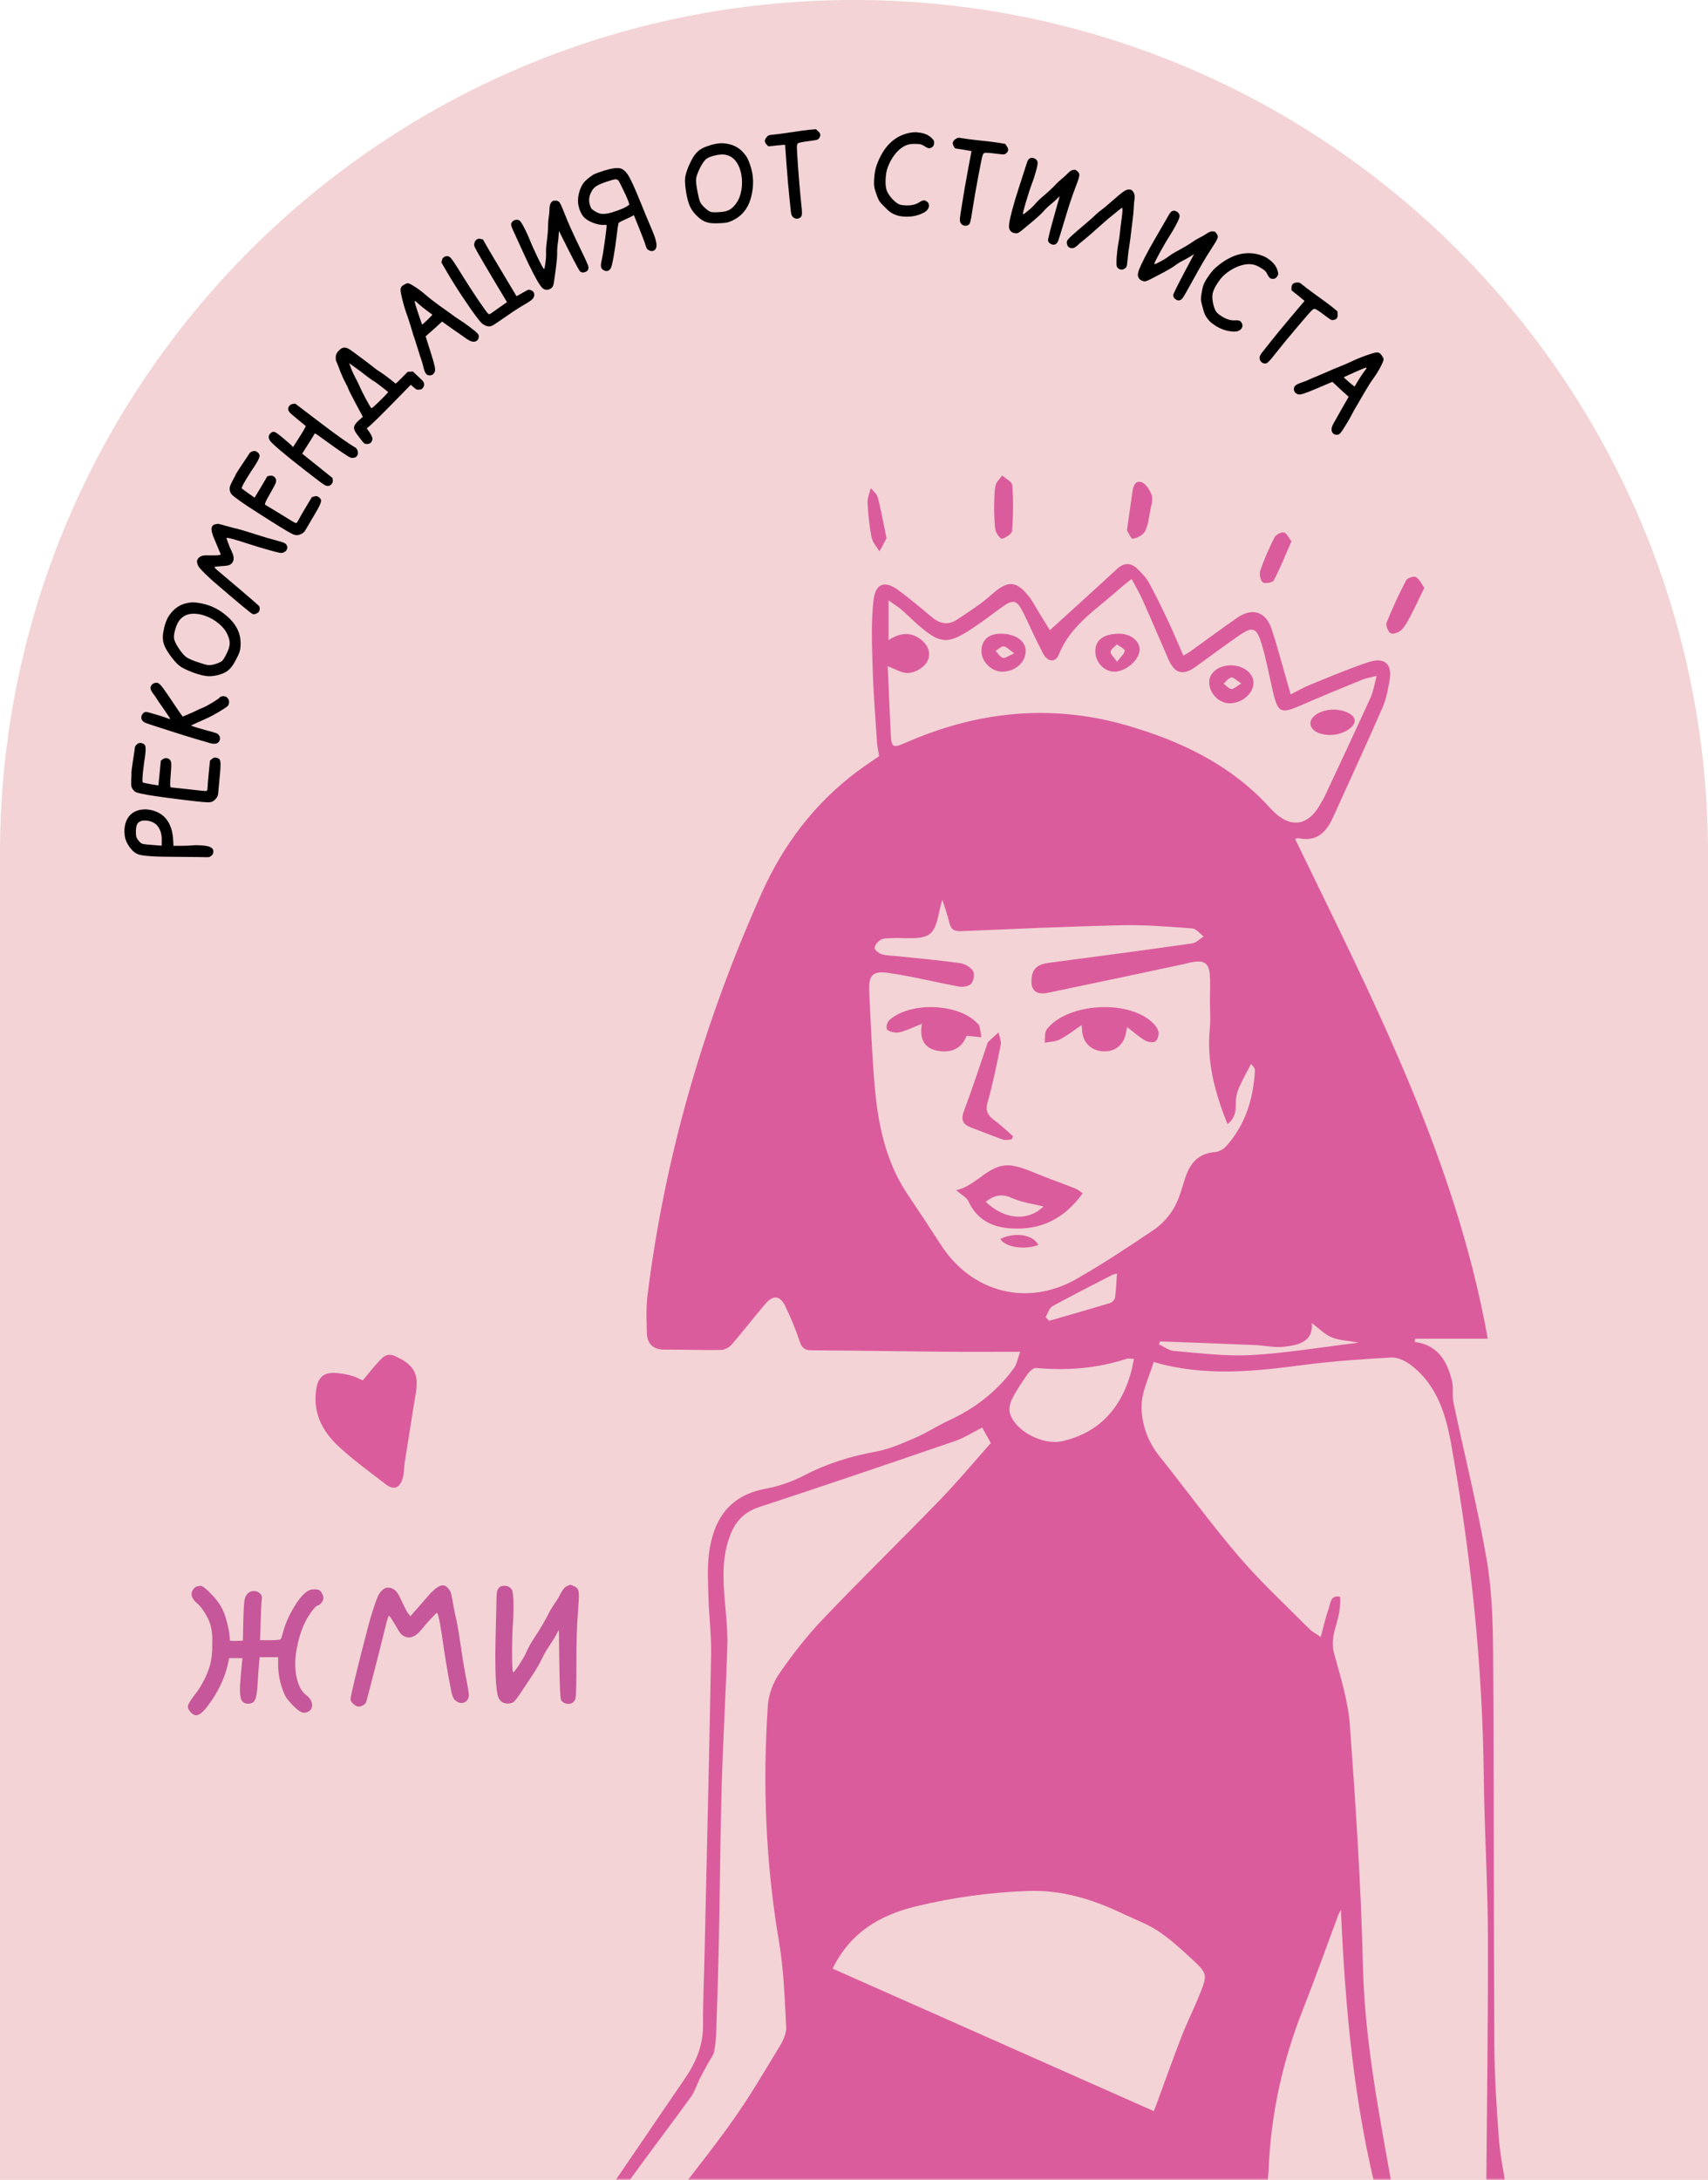 <svg width="424" height="541" viewBox="0 0 424 541" fill="none" xmlns="http://www.w3.org/2000/svg">
<path d="M0 212C0 94.916 94.916 0 212 0C329.084 0 424 94.916 424 212V541H0V212Z" fill="#F3D3D5"/>
<mask id="mask0_1_36" style="mask-type:alpha" maskUnits="userSpaceOnUse" x="28" y="11" width="368" height="530">
<path d="M28 195C28 93.38 110.38 11 212 11C313.62 11 396 93.38 396 195V541H28V195Z" fill="#F3D3D5"/>
</mask>
<g mask="url(#mask0_1_36)">
<path d="M182.529 555.694C185.07 555.765 187.606 555.997 190.148 556.209C190.452 556.209 190.749 556.222 191.047 556.222C247.316 554.29 303.586 549.782 359.855 546.562C364.57 546.562 369.285 544.855 374 543.677C373.308 539.162 372.402 534.944 372.085 530.68C371.503 522.958 371.005 515.211 370.96 507.47C370.785 475.12 370.882 442.771 370.656 410.422C370.604 402.597 370.378 394.669 369.046 386.985C366.782 373.931 363.548 361.044 360.812 348.067C360.45 346.341 360.864 344.435 360.45 342.728C359.26 337.827 356.957 333.783 351.175 333.036C351.233 332.771 351.285 332.507 351.343 332.237C357.397 332.237 363.451 332.237 369.33 332.237C361.317 287.516 340.872 248.192 321.501 208.204C321.728 208.153 322.07 207.953 322.361 208.018C326.772 208.977 329.198 206.62 330.847 202.994C335.006 193.855 339.203 184.736 343.233 175.539C344.138 173.466 344.546 171.147 344.953 168.899C345.691 164.81 343.731 162.987 339.688 164.333C334.786 165.963 330.026 168.004 325.233 169.936C323.745 170.535 322.348 171.353 320.395 172.326C319.658 169.711 319.037 167.463 318.384 165.229C317.472 162.111 316.657 158.956 315.59 155.89C314.173 151.814 310.855 150.764 307.24 153.243C303.21 156.013 299.297 158.943 295.326 161.789C294.945 162.066 294.511 162.266 293.761 162.704C292.506 159.832 291.361 157.056 290.081 154.338C288.529 151.054 286.944 147.775 285.204 144.588C284.538 143.357 283.484 142.301 282.481 141.297C280.787 139.603 279.086 139.519 277.217 141.258C271.822 146.268 266.344 151.195 260.627 156.399C259.786 155.04 258.9 153.617 258.027 152.194C257.225 150.893 256.546 149.508 255.621 148.297C252.264 143.918 250.13 143.956 245.997 147.692C243.461 149.985 240.493 151.814 237.64 153.739C235.448 155.22 233.339 154.86 231.328 153.153C228.695 150.925 226.024 148.742 223.282 146.655C219.783 143.989 217.351 144.613 216.847 148.973C216.206 154.525 216.465 160.199 216.627 165.808C216.808 171.926 217.306 178.032 217.707 184.144C217.778 185.271 218.037 186.378 218.237 187.653C216.497 188.864 214.667 190.069 212.908 191.376C202.281 199.297 194.513 209.531 189.139 221.51C174.8 253.486 165.04 286.782 160.732 321.591C160.357 324.605 160.499 327.69 160.577 330.743C160.648 333.448 162.039 334.948 164.936 334.942C169.638 334.929 174.34 335.103 179.042 335.026C179.916 335.013 181.015 334.401 181.604 333.718C184.475 330.395 187.166 326.917 190.012 323.568C191.894 321.353 193.634 321.495 194.888 324.071C196.266 326.898 197.495 329.815 198.478 332.797C199.015 334.427 199.655 335.109 201.434 335.116C212.274 335.174 223.114 335.367 233.954 335.464C240.143 335.521 246.339 335.476 253.253 335.476C252.633 337.144 252.426 338.555 251.682 339.572C247.478 345.324 242.019 349.555 235.532 352.53C232.751 353.805 230.177 355.538 227.37 356.749C224.142 358.14 220.844 359.634 217.422 360.258C211.226 361.392 205.379 363.182 199.778 366.087C196.764 367.652 193.414 368.863 190.076 369.468C181.048 371.104 177.128 377.074 176.022 385.369C175.537 389.027 175.77 392.795 175.873 396.511C176.003 401.186 176.617 405.862 176.527 410.525C176.067 435.39 175.459 460.256 174.897 485.122C174.767 490.957 174.489 496.792 174.522 502.626C174.554 507.637 172.749 511.881 169.981 515.913C162.078 527.428 154.284 539.02 146.329 550.497C145.96 551.031 145.346 551.534 144.679 551.907C155.545 553.234 166.243 554.812 177.057 555.643C178.855 555.636 180.692 555.643 182.529 555.694ZM313.889 548.874C314.296 544.791 314.801 541.352 314.956 537.893C315.551 524.388 318.448 511.405 323.403 498.827C326.488 490.995 329.308 483.061 332.257 475.178C332.412 474.772 332.658 474.399 332.865 474.012C333.952 498.234 336.041 522.211 342.289 546.394C332.406 547.264 322.879 548.088 313.889 548.874ZM350.147 338.703C356.673 343.604 358.898 350.894 360.243 358.404C365.146 385.749 368.037 413.294 368.341 441.103C368.483 454.106 369.317 467.109 369.363 480.111C369.44 500.875 369.117 521.638 368.962 542.401C368.962 542.769 368.923 543.136 368.903 543.49C361.032 544.102 353.497 544.688 346.027 545.267C342.69 526.172 338.802 507.328 338.343 487.923C337.871 467.959 336.545 448.007 335.096 428.087C334.657 422.066 332.736 416.121 331.151 410.235C330.168 406.583 331.856 403.524 332.451 400.207C332.69 398.868 332.826 396.311 332.6 396.266C330.239 395.77 330.284 397.985 329.793 399.357C329.023 401.495 328.557 403.737 327.872 406.268C326.798 405.514 325.763 404.992 324.987 404.213C319.128 398.314 312.983 392.646 307.589 386.348C300.675 378.285 294.434 369.655 287.791 361.36C284.894 357.747 283.419 353.432 283.387 349.162C283.354 345.459 285.301 341.743 286.381 338.007C299.013 341.704 311.256 340.365 323.558 338.754C330.776 337.814 338.059 337.305 345.328 336.906C346.913 336.81 348.814 337.698 350.147 338.703ZM325.66 328.347C327.329 329.596 328.771 331.123 330.537 331.876C332.393 332.668 334.566 332.714 337.302 333.209C327.937 334.343 319.289 335.811 310.584 336.301C304.245 336.655 297.823 335.798 291.458 335.283C290.158 335.18 288.936 334.201 287.675 333.622C287.785 333.383 287.888 333.139 287.998 332.9C295.876 333.203 303.76 333.486 311.638 333.815C314.018 333.918 316.443 334.523 318.765 334.233C322.323 333.808 326.029 333.042 325.66 328.347ZM229.064 159.104C226.652 156.863 223.715 156.753 220.578 158.872C220.578 155.761 220.578 152.773 220.578 149.006C221.969 149.991 222.926 150.564 223.754 151.279C225.138 152.464 226.412 153.771 227.777 154.969C233.359 159.877 235.234 160.025 241.43 155.916C243.746 154.383 245.971 152.709 248.202 151.054C251.591 148.542 252.393 148.703 254.204 152.425C255.795 155.691 257.263 159.027 258.965 162.234C260.083 164.34 262.043 164.481 262.845 162.453C265.736 155.156 272.217 151.247 277.656 146.346C278.575 145.521 279.564 144.774 280.91 143.68C281.886 145.534 282.856 147.138 283.613 148.832C285.799 153.726 287.888 158.666 290.029 163.573C291.646 167.27 293.677 167.772 296.988 165.357C300.397 162.878 303.78 160.366 307.24 157.958C310.978 155.349 311.916 155.581 313.222 159.935C314.4 163.863 315.118 167.927 316.062 171.926C317.232 176.873 318.041 177.195 322.775 175.121C327.865 172.892 333.007 170.793 338.149 168.687C339.081 168.307 340.102 168.159 341.745 167.727C341.15 169.924 340.924 171.63 340.238 173.131C336.474 181.387 332.6 189.598 328.758 197.823C328.519 198.338 328.163 198.808 327.898 199.317C324.696 205.332 319.994 205.731 315.299 200.534C305.649 189.856 293.147 183.892 279.629 180.002C260.911 174.612 242.608 176.512 224.854 184.311C221.633 185.728 221.277 185.548 221.115 182.057C220.857 176.518 220.617 170.98 220.371 165.357C222.202 166.008 223.87 167.103 225.481 167.025C226.975 166.955 228.838 165.969 229.763 164.784C231.16 163 230.882 160.798 229.064 159.104ZM233.559 308.923C230.862 304.744 228.12 300.59 225.339 296.461C219.802 288.244 217.94 278.905 217.118 269.309C216.458 261.594 216.161 253.846 215.786 246.112C215.592 242.048 216.536 240.882 220.598 241.462C226.464 242.293 232.233 243.78 238.074 244.843C239.05 245.017 240.544 244.766 241.107 244.115C241.715 243.407 242.006 241.694 241.553 240.985C240.939 240.026 239.535 239.201 238.365 239.034C233.242 238.319 228.081 237.868 222.933 237.321C221.6 237.179 220.216 237.198 218.949 236.831C218.205 236.619 217.105 235.762 217.131 235.234C217.163 234.513 217.978 233.611 218.696 233.199C219.375 232.806 220.358 232.903 221.212 232.838C224.466 232.6 228.443 233.431 230.746 231.84C232.77 230.442 232.912 226.346 233.941 223.287C234.516 225.161 235.215 227.087 235.687 229.064C236.069 230.668 236.871 231.157 238.507 231.093C251.831 230.539 265.154 229.921 278.478 229.625C284.299 229.496 290.139 229.979 295.96 230.41C296.95 230.481 297.862 231.711 298.806 232.4C297.849 232.999 296.95 233.985 295.928 234.133C284.072 235.82 272.198 237.398 260.329 238.963C258.124 239.253 256.449 240.013 256.125 242.473C255.705 245.68 257.037 247.033 260.239 246.369C271.311 244.076 282.371 241.706 293.431 239.362C294.369 239.163 295.294 238.886 296.238 238.731C298.89 238.287 300.08 239.085 300.306 241.764C300.494 243.948 300.352 246.163 300.352 248.359C300.352 250.658 300.552 252.97 300.326 255.244C299.498 263.507 301.619 271.222 304.704 278.963C306.418 277.753 306.832 276.014 306.781 273.901C306.748 272.652 307.013 271.312 307.492 270.153C308.3 268.195 309.381 266.353 310.551 264.061C310.681 264.26 311.567 264.982 311.528 265.645C311.14 272.69 309.167 279.195 304.316 284.547C303.67 285.262 302.544 285.854 301.6 285.925C297.247 286.254 295.268 288.946 294.091 292.726C293.328 295.18 292.642 297.743 291.349 299.913C290.158 301.91 288.464 303.829 286.543 305.124C280.198 309.413 273.802 313.67 267.146 317.45C254.916 324.386 241.172 320.735 233.559 308.923ZM277.275 316.085C277.126 318.191 277.061 320.162 276.79 322.094C276.718 322.589 276.046 323.233 275.522 323.395C270.509 324.914 265.471 326.338 260.439 327.793C260.148 327.484 259.864 327.175 259.572 326.866C260.129 325.945 260.465 324.625 261.28 324.167C266.195 321.45 271.227 318.925 276.22 316.349C276.453 316.233 276.738 316.22 277.275 316.085ZM251.197 347.281C252.303 345.079 253.7 343.012 255.123 340.983C255.595 340.307 256.546 339.437 257.205 339.502C264.831 340.197 272.301 339.624 279.603 337.241C280.101 337.08 280.703 337.222 281.485 337.222C279.558 348.524 273.342 355.531 263.654 357.669C258.939 358.706 252.206 355.293 250.757 350.901C250.401 349.838 250.673 348.325 251.197 347.281ZM255.42 469.292C263.647 469.015 271.299 471.391 278.646 474.888C281.582 476.286 284.706 477.419 287.403 479.184C290.327 481.097 292.953 483.499 295.533 485.882C299.86 489.875 299.847 489.952 297.635 495.401C296.27 498.769 294.628 502.021 293.315 505.402C291.18 510.902 289.214 516.46 287.177 521.999C286.95 522.611 286.705 523.216 286.42 523.931C259.767 512.107 233.242 500.34 206.692 488.567C210.987 479.789 218.108 475.365 227.337 473.124C236.605 470.876 245.932 469.607 255.42 469.292ZM149.769 551.637C152.072 547.856 153.838 544.527 156.011 541.487C161.082 534.403 166.392 527.492 171.501 520.44C172.484 519.088 172.963 517.375 173.726 515.861C174.431 514.457 175.214 513.092 175.964 511.714C176.41 510.889 177.083 510.117 177.264 509.241C177.6 507.56 177.762 505.827 177.814 504.114C178.079 496.006 178.331 487.898 178.493 479.789C178.745 467.553 178.803 455.31 179.159 443.08C179.495 431.513 180.2 419.953 180.556 408.386C180.666 404.773 180.265 401.141 179.948 397.528C179.469 391.97 179.185 386.464 181.229 381.093C182.567 377.576 184.721 375.245 188.492 374.008C204.745 368.682 220.941 363.163 237.116 357.618C239.348 356.852 241.379 355.518 243.824 354.288C244.406 355.332 245.027 356.446 245.964 358.133C241.818 362.796 237.789 367.645 233.417 372.16C223.754 382.142 213.8 391.841 204.215 401.895C200.263 406.042 196.712 410.628 193.453 415.342C191.9 417.59 190.801 420.552 190.613 423.263C189.294 442.893 190.07 462.433 193.382 481.882C194.565 488.825 194.779 495.948 195.167 503C195.251 504.552 194.475 506.33 193.627 507.721C189.798 514.019 186.066 520.395 181.804 526.397C176.43 533.958 170.557 541.165 164.956 548.571C164.29 549.447 163.999 550.6 163.52 551.65C159.406 551.637 155.021 551.637 149.769 551.637Z" fill="#DB5C9D"/>
<path d="M90.064 342.571C91.329 341.055 92.284 339.823 93.325 338.673C94.553 337.321 95.737 335.546 97.92 336.5C100.685 337.713 103.302 339.337 103.438 342.824C103.519 344.839 103.004 346.886 102.694 348.914C101.975 353.589 101.2 358.258 100.474 362.939C100.257 364.317 100.344 365.782 99.91 367.071C99.129 369.402 97.672 369.838 95.737 368.347C91.719 365.252 87.584 362.27 83.888 358.808C79.97 355.137 77.62 350.506 78.5 344.776C78.984 341.643 80.509 340.467 83.659 340.758C84.843 340.865 86.034 341.061 87.175 341.39C88.21 341.674 89.183 342.199 90.064 342.571Z" fill="#DB5C9D"/>
<path d="M279.759 131.602C280.25 128.129 280.64 125.382 281.037 122.628C281.25 121.126 281.522 119.168 283.297 119.643C284.391 119.937 285.468 121.633 285.912 122.941C286.278 124.03 285.776 125.482 285.533 126.752C285.202 128.479 285.042 130.344 284.261 131.827C283.746 132.803 282.314 133.517 281.196 133.704C280.764 133.78 280.066 132.071 279.759 131.602Z" fill="#DB5C9D"/>
<path d="M246.774 125.978C246.87 124.117 246.78 122.283 247.115 120.556C247.301 119.612 248.21 118.843 248.796 118C249.669 118.809 251.236 119.558 251.302 120.441C251.571 124.178 251.535 127.968 251.26 131.704C251.2 132.486 249.723 133.424 248.766 133.7C248.383 133.815 247.283 132.419 247.127 131.569C246.792 129.728 246.864 127.799 246.774 125.978Z" fill="#DB5C9D"/>
<path d="M220.072 133.595C219.509 134.637 218.916 135.743 218.323 136.848C217.649 135.693 216.649 134.729 216.365 133.347C215.806 130.604 215.522 127.655 215.365 124.749C215.302 123.601 215.878 122.346 216.162 121.142C216.768 121.921 217.657 122.488 217.929 123.516C218.729 126.564 219.284 129.782 220.072 133.595Z" fill="#DB5C9D"/>
<path d="M353.581 145.881C352.353 148.406 351.318 150.64 350.183 152.814C349.539 154.043 348.889 155.346 347.933 156.298C347.296 156.933 345.875 157.493 345.251 157.176C344.601 156.838 343.944 155.198 344.223 154.509C345.643 150.931 347.282 147.433 349.055 144.024C349.36 143.437 350.959 142.917 351.49 143.221C352.38 143.727 352.878 144.922 353.581 145.881Z" fill="#DB5C9D"/>
<path d="M320.597 134.335C319.082 137.784 317.815 140.984 316.226 144.012C315.928 144.585 313.997 144.935 313.476 144.521C312.868 144.031 312.563 142.447 312.855 141.601C313.83 138.789 315.028 136.034 316.375 133.387C316.723 132.7 318.008 132.019 318.716 132.153C319.399 132.274 319.895 133.457 320.597 134.335Z" fill="#DB5C9D"/>
<path d="M268.764 296.145C264.298 302.407 258.491 305.304 251.083 304.869C246.274 304.588 242.489 302.708 240.39 298.096C239.981 297.194 238.802 296.638 237.35 295.378C242.885 294.182 245.685 288.131 251.757 289.372C254.583 289.948 257.247 291.297 259.975 292.314C262.354 293.197 264.732 294.079 267.079 295.026C267.707 295.282 268.232 295.781 268.764 296.145ZM244.686 298.262C249.47 302.784 255.199 303.155 259.049 299.42C256.482 298.768 253.65 298.435 251.181 297.316C248.582 296.139 246.696 296.702 244.686 298.262Z" fill="#DB5C9D"/>
<path d="M268.525 254.398C266.729 255.608 265.024 256.956 263.099 257.972C262.037 258.531 260.608 258.526 259.34 258.777C259.494 257.641 259.23 256.248 259.88 255.42C264.972 248.923 279.932 247.998 286.053 253.736C286.749 254.387 287.424 255.254 287.579 256.099C287.721 256.864 287.399 257.995 286.794 258.474C286.349 258.823 284.92 258.623 284.257 258.229C282.777 257.35 281.502 256.196 279.835 254.918C279.687 255.517 279.591 255.785 279.558 256.059C279.14 259.165 276.893 261.083 273.849 260.924C270.785 260.764 268.718 258.646 268.615 255.568C268.603 255.163 268.525 254.752 268.48 254.347C268.59 254.318 268.699 254.29 268.802 254.255C268.751 254.244 268.673 254.204 268.654 254.215C268.603 254.267 268.57 254.335 268.525 254.398Z" fill="#DB5C9D"/>
<path d="M239.949 257.065C238.849 260.004 236.434 261.37 232.958 260.809C229.57 260.264 228.141 258.019 228.872 254.074C226.893 254.852 225.142 255.736 223.236 256.208C222.364 256.425 220.68 256.07 220.251 255.535C219.835 255.011 220.197 253.676 220.821 253.126C225.947 248.572 237.735 248.985 242.452 253.804C242.693 254.052 243.036 254.296 243.103 254.582C243.338 255.514 243.465 256.467 243.633 257.41C242.506 257.293 241.372 257.192 239.949 257.065Z" fill="#DB5C9D"/>
<path d="M251.138 282.777C250.436 282.809 249.643 283.048 249.037 282.835C246.338 281.893 243.701 280.815 241.029 279.809C238.872 278.996 238.517 277.77 239.303 275.705C241.342 270.305 243.102 264.815 244.981 259.363C245.071 259.092 245.12 258.763 245.315 258.576C246.143 257.769 247.019 257.001 247.882 256.221C248.084 257.266 248.62 258.376 248.418 259.35C247.458 264.137 246.47 268.931 245.148 273.641C244.563 275.718 245.245 276.841 246.852 278.028C248.494 279.241 249.949 280.661 251.486 281.99C251.375 282.254 251.257 282.512 251.138 282.777Z" fill="#DB5C9D"/>
<path d="M257.769 308.98C254.159 310.305 249.417 309.48 248.345 307.467C251.927 305.715 256.432 306.352 257.769 308.98Z" fill="#DB5C9D"/>
<path d="M254.626 161.69C254.548 164.49 251.874 166.748 248.709 166.69C246.078 166.644 243.633 164.173 243.633 161.575C243.633 158.838 245.465 157.233 248.552 157.268C252.188 157.308 254.698 159.133 254.626 161.69ZM251.753 162.146C250.577 161.315 249.942 160.53 249.165 160.42C248.588 160.339 247.832 161.136 247.148 161.54C247.739 162.146 248.196 163.007 248.966 163.266C249.451 163.44 250.399 162.73 251.753 162.146Z" fill="#DB5C9D"/>
<path d="M271.907 161.776C271.833 158.906 273.847 157.337 277.708 157.268C280.568 157.216 282.9 158.986 282.9 161.206C282.9 163.667 279.668 166.573 276.795 166.688C274.246 166.786 271.982 164.509 271.907 161.776ZM277.309 164.25C278.269 162.929 279.188 162.203 279.188 161.482C279.182 160.964 277.951 160.451 277.262 159.932C276.707 160.531 275.781 161.096 275.707 161.736C275.632 162.336 276.464 163.01 277.309 164.25Z" fill="#DB5C9D"/>
<path d="M311.172 169.381C311.233 171.971 308.466 174.46 305.419 174.543C302.686 174.62 300.24 172.197 300.179 169.358C300.131 167.059 302.406 165.188 305.33 165.123C308.514 165.051 311.11 166.946 311.172 169.381ZM308.138 169.619C306.977 168.882 306.211 168.039 305.672 168.134C304.941 168.265 304.387 169.12 303.752 169.666C304.387 170.142 304.982 170.932 305.658 170.991C306.287 171.039 306.99 170.296 308.138 169.619Z" fill="#DB5C9D"/>
<path d="M330.408 182.398C327.378 182.435 325.28 181.225 325.309 179.468C325.346 177.702 327.892 176.168 330.885 176.117C333.636 176.066 336.189 177.299 336.299 178.731C336.431 180.465 333.372 182.365 330.408 182.398Z" fill="#DB5C9D"/>
</g>
<path d="M34.107 204.445C33.894 204.759 33.77 205.329 33.735 206.156C33.72 206.861 33.76 207.377 33.853 207.704C33.947 208.015 34.178 208.377 34.544 208.792C34.836 209.142 35.149 209.362 35.483 209.453C35.817 209.529 36.726 209.621 38.21 209.73L40.138 209.881L40.151 208.478C40.16 207.557 40.032 206.777 39.767 206.136C39.324 205.012 38.595 204.275 37.582 203.925C37.114 203.752 36.634 203.655 36.144 203.634C35.164 203.592 34.484 203.863 34.107 204.445ZM30.949 207.258C30.893 206.749 30.874 206.311 30.889 205.943C30.937 204.825 31.216 203.855 31.727 203.032C32.237 202.21 32.937 201.626 33.827 201.28C34.561 200.973 35.38 200.839 36.284 200.878C37.234 200.918 38.153 201.141 39.041 201.547C39.914 201.953 40.628 202.489 41.183 203.158C42.306 204.525 42.911 206.362 42.998 208.668L43.06 209.913L45.109 209.908C46.153 209.907 47.137 209.864 48.061 209.78C48.385 209.748 48.784 209.742 49.259 209.762C50.76 209.826 51.751 209.983 52.231 210.234C52.743 210.486 52.987 210.88 52.964 211.416C52.949 211.768 52.798 212.076 52.51 212.341C52.255 212.56 52.012 212.688 51.78 212.724C51.549 212.745 50.813 212.737 49.572 212.699C48.299 212.676 46.243 212.657 43.404 212.644C41.364 212.634 39.792 212.606 38.689 212.559C36.544 212.468 35.108 212.3 34.382 212.054C33.581 211.774 32.839 211.16 32.158 210.21C31.463 209.244 31.059 208.26 30.949 207.258Z" fill="black"/>
<path d="M32.632 191.646C32.62 191.613 32.648 191.346 32.714 190.845C32.778 190.358 32.875 189.683 33.004 188.818C33.134 187.954 33.25 187.188 33.353 186.521C33.441 185.852 33.486 185.51 33.489 185.495C33.519 185.267 33.684 185.01 33.984 184.725C34.283 184.455 34.607 184.343 34.956 184.389C35.549 184.468 35.919 184.717 36.064 185.139C36.194 185.558 36.175 186.414 36.004 187.706C35.99 187.812 35.968 187.979 35.938 188.207C35.893 188.433 35.861 188.615 35.843 188.752L35.711 189.755C35.333 192.628 35.26 194.119 35.493 194.227C35.641 194.277 36.304 194.411 37.482 194.628L39.32 194.94L39.631 191.872L39.92 188.802L40.361 188.442C40.671 188.205 41.016 188.111 41.396 188.161C41.746 188.207 42.033 188.376 42.257 188.669C42.425 188.923 42.513 189.251 42.522 189.655C42.532 190.043 42.48 190.964 42.366 192.418C42.184 194.389 42.207 195.39 42.435 195.42C42.465 195.424 42.679 195.444 43.076 195.481C43.458 195.516 44.008 195.573 44.724 195.652C45.425 195.729 46.119 195.805 46.805 195.88C49.591 196.216 51.065 196.356 51.227 196.3C51.372 196.257 51.459 196.122 51.489 195.894C51.516 195.696 51.532 195.513 51.539 195.343C51.569 194.528 51.67 193.288 51.843 191.625L52.124 188.786L52.598 188.361C52.881 188.089 53.198 187.976 53.547 188.022C54.171 188.104 54.539 188.361 54.652 188.794C54.782 189.213 54.776 190.202 54.632 191.761C54.443 193.669 54.317 195.037 54.254 195.863C54.192 196.567 54.157 196.949 54.149 197.01C54.097 197.405 53.941 197.771 53.68 198.108C53.383 198.486 53.085 198.748 52.788 198.895C52.49 199.041 52.101 199.114 51.622 199.112C50.616 199.119 47.24 198.744 41.493 197.987C39.198 197.684 37.574 197.447 36.623 197.275C35.143 197.003 34.205 196.787 33.808 196.626C33.414 196.451 33.085 196.129 32.822 195.661C32.696 195.443 32.618 195.209 32.59 194.958C32.563 194.691 32.559 194.196 32.577 193.471C32.643 192.382 32.661 191.774 32.632 191.646Z" fill="black"/>
<path d="M35.33 178.806C35.1 178.502 35.028 178.164 35.112 177.79C35.187 177.461 35.343 177.19 35.58 176.976C35.817 176.762 36.075 176.664 36.355 176.68L36.579 176.731C37.057 176.839 37.9 177.077 39.105 177.445C40.311 177.812 41.196 178.107 41.759 178.329C42.108 178.455 42.275 178.477 42.262 178.396C42.249 178.314 41.722 177.519 40.681 176.009C39.632 174.53 39.013 173.619 38.823 173.277C38.604 172.929 38.312 172.517 37.948 172.041C37.553 171.496 37.359 171.067 37.367 170.754C37.366 170.691 37.377 170.607 37.401 170.502C37.465 170.218 37.612 169.984 37.843 169.801C38.076 169.602 38.354 169.484 38.677 169.447C38.867 169.443 39.007 169.451 39.096 169.471C39.276 169.512 39.508 169.667 39.793 169.936C40.127 170.263 40.86 171.263 41.991 172.934C43.268 174.858 44.097 176.092 44.477 176.634L45.358 177.847L46.74 177.264C47.452 176.97 48.17 176.645 48.895 176.29C49.516 175.975 50.032 175.746 50.442 175.603C50.873 175.434 51.662 175.007 52.807 174.323C53.941 173.621 54.521 173.21 54.548 173.091C54.569 173.001 54.747 172.908 55.084 172.811C55.317 172.754 55.545 172.75 55.77 172.801C56.143 172.886 56.433 173.101 56.638 173.446C56.861 173.78 56.925 174.156 56.83 174.574C56.762 174.874 56.648 175.099 56.488 175.252C56.346 175.392 55.945 175.671 55.284 176.087C53.704 177.097 52.173 177.921 50.691 178.56C50.363 178.691 49.698 178.988 48.697 179.453L47.405 180.056L47.945 180.273C48.275 180.411 49.247 180.702 50.86 181.146C52.477 181.575 53.414 181.842 53.673 181.948C53.992 182.068 54.242 182.282 54.424 182.59C54.609 182.883 54.668 183.18 54.6 183.479C54.383 184.436 53.647 184.772 52.391 184.488C52.346 184.477 52.271 184.46 52.166 184.437C52.08 184.401 52.007 184.377 51.947 184.363C51.434 184.2 50.328 183.879 48.628 183.399C47.67 183.119 46.677 182.816 45.651 182.489C44.624 182.162 43.495 181.804 42.262 181.414C41.018 181.007 40.029 180.688 39.295 180.459C37.579 179.913 36.541 179.568 36.181 179.423C35.809 179.26 35.526 179.055 35.33 178.806Z" fill="black"/>
<path d="M44.895 153.54C44.478 153.948 44.108 154.55 43.784 155.346L43.679 155.651C43.203 157.028 43.068 158.076 43.274 158.796C43.518 159.545 44.024 160.45 44.793 161.511C45.376 162.313 45.906 162.869 46.383 163.179C46.845 163.485 47.721 163.861 49.011 164.306C50.3 164.752 51.195 165.004 51.694 165.063C52.197 165.107 52.824 165.008 53.574 164.764C54.362 164.501 54.886 164.252 55.145 164.017C55.405 163.782 55.746 163.243 56.167 162.399C56.44 161.844 56.634 161.4 56.749 161.067C56.964 160.444 57.05 159.865 57.008 159.331C56.965 158.797 56.788 158.184 56.475 157.492C56.049 156.518 55.32 155.601 54.287 154.741C53.239 153.876 52.085 153.226 50.824 152.79C50.302 152.61 49.787 152.481 49.279 152.402C47.386 152.105 45.925 152.485 44.895 153.54ZM40.522 156.969C40.668 156.079 40.858 155.293 41.093 154.612C41.379 153.786 41.704 153.127 42.068 152.637C43.211 151.02 44.654 150.034 46.399 149.68C46.997 149.546 47.529 149.486 47.994 149.501C48.45 149.496 49.103 149.576 49.955 149.74C50.594 149.864 51.21 150.028 51.804 150.233C53.761 150.909 55.552 152.063 57.178 153.696C59.082 155.652 59.923 157.913 59.701 160.481C59.661 161.019 59.574 161.483 59.438 161.874C59.283 162.324 58.98 162.965 58.53 163.799C57.98 164.875 57.421 165.671 56.853 166.189C56.304 166.697 55.558 167.096 54.614 167.386C53.578 167.709 52.611 167.854 51.715 167.82C50.823 167.772 49.725 167.522 48.42 167.071C48.334 167.041 48.196 166.994 48.007 166.929C47.809 166.844 47.66 166.784 47.558 166.749C46.24 166.245 45.271 165.764 44.65 165.306C44.029 164.849 43.33 164.104 42.55 163.072C41.595 161.801 40.973 160.735 40.687 159.873C40.401 159.012 40.346 158.044 40.522 156.969Z" fill="black"/>
<path d="M52.612 132.086C52.471 131.47 52.477 131.004 52.633 130.687C52.781 130.384 53.054 130.194 53.451 130.115C53.855 130.023 54.15 129.997 54.335 130.036C54.754 130.122 55.448 130.309 56.417 130.596C57.372 130.877 58.101 131.064 58.602 131.156C59.413 131.348 60.925 131.8 63.138 132.51C65.098 133.146 66.94 133.691 68.664 134.144C69.674 134.417 70.31 134.618 70.572 134.746C70.93 134.922 71.165 135.191 71.278 135.554C71.362 135.834 71.337 136.112 71.202 136.387C71.06 136.677 70.822 136.901 70.487 137.061C70.172 137.215 69.826 137.259 69.449 137.193C68.975 137.114 67.9 136.834 66.223 136.354C64.546 135.873 63.089 135.431 61.851 135.029C58.455 133.91 56.589 133.396 56.254 133.488L56.244 133.509C56.21 133.578 56.344 134.002 56.645 134.781C56.932 135.554 57.264 136.34 57.64 137.139C58.051 138.041 58.109 138.795 57.812 139.401C57.508 140.021 56.907 140.358 56.009 140.413C54.206 140.536 53.281 140.646 53.234 140.742L53.224 140.763C53.197 140.818 53.422 141.056 53.898 141.478C54.381 141.886 56.041 143.289 58.878 145.688C62.371 148.665 64.169 150.221 64.273 150.358C64.398 150.521 64.464 150.733 64.473 150.994C64.482 151.254 64.429 151.502 64.314 151.736C64.213 151.942 63.968 152.129 63.578 152.297C63.209 152.457 62.914 152.484 62.694 152.376C62.171 152.119 58.962 149.452 53.067 144.375C52.431 143.824 51.727 143.171 50.953 142.416C50.179 141.661 49.675 141.123 49.439 140.802C49.245 140.536 49.099 140.243 49 139.921C48.902 139.6 48.879 139.332 48.932 139.119C48.939 139.071 48.966 138.999 49.013 138.903C49.29 138.338 49.774 137.995 50.466 137.873C50.712 137.823 51.35 137.812 52.379 137.838C53.414 137.851 54.048 137.829 54.281 137.772L54.836 137.634L54.448 136.752C54.427 136.691 54.319 136.424 54.123 135.953C53.914 135.474 53.764 135.119 53.673 134.886C53.554 134.572 53.421 134.25 53.274 133.922C53.128 133.594 53.006 133.304 52.908 133.051C52.817 132.784 52.718 132.463 52.612 132.086Z" fill="black"/>
<path d="M58.553 117.683C58.556 117.649 58.695 117.419 58.968 116.993C59.233 116.58 59.608 116.01 60.092 115.283C60.577 114.555 61.008 113.912 61.385 113.352C61.75 112.784 61.936 112.494 61.944 112.481C62.068 112.288 62.327 112.126 62.72 111.995C63.105 111.878 63.446 111.914 63.743 112.105C64.246 112.428 64.474 112.811 64.427 113.254C64.367 113.689 63.984 114.455 63.281 115.552C63.223 115.642 63.132 115.784 63.008 115.978C62.87 116.163 62.765 116.314 62.69 116.43L62.144 117.282C60.579 119.721 59.879 121.039 60.044 121.236C60.157 121.345 60.7 121.748 61.674 122.445L63.205 123.509L64.791 120.865L66.358 118.209L66.911 118.072C67.292 117.988 67.644 118.05 67.967 118.257C68.264 118.448 68.451 118.723 68.53 119.083C68.574 119.384 68.514 119.719 68.35 120.088C68.195 120.444 67.756 121.255 67.034 122.523C66.031 124.229 65.626 125.144 65.82 125.268C65.845 125.285 66.03 125.394 66.374 125.597C66.705 125.791 67.178 126.076 67.793 126.452C68.395 126.82 68.99 127.184 69.579 127.543C71.958 129.033 73.232 129.786 73.403 129.805C73.552 129.828 73.689 129.742 73.813 129.549C73.92 129.381 74.013 129.222 74.091 129.072C74.466 128.346 75.085 127.268 75.948 125.836L77.411 123.386L78.02 123.203C78.392 123.077 78.727 123.109 79.023 123.3C79.552 123.639 79.776 124.029 79.695 124.468C79.634 124.903 79.208 125.795 78.415 127.145C77.432 128.791 76.736 129.975 76.328 130.697C75.973 131.307 75.779 131.638 75.746 131.69C75.53 132.026 75.233 132.29 74.854 132.484C74.424 132.7 74.043 132.811 73.711 132.817C73.379 132.823 72.997 132.723 72.564 132.518C71.65 132.096 68.754 130.321 63.876 127.191C61.927 125.941 60.558 125.036 59.77 124.476C58.547 123.6 57.789 123.005 57.499 122.691C57.217 122.364 57.056 121.933 57.017 121.398C56.995 121.148 57.025 120.903 57.106 120.663C57.195 120.41 57.402 119.96 57.726 119.312C58.25 118.354 58.525 117.811 58.553 117.683Z" fill="black"/>
<path d="M71.537 101.367C71.555 101.168 71.64 100.971 71.791 100.778C72.036 100.463 72.352 100.282 72.74 100.234L73.306 100.18L78.72 104.309C83.403 107.878 86.514 110.098 88.053 110.966C88.077 110.985 88.108 111.008 88.144 111.037C88.189 111.053 88.225 111.07 88.249 111.089C88.575 111.344 88.765 111.686 88.819 112.116C88.894 112.544 88.818 112.903 88.592 113.193C88.441 113.387 88.244 113.515 88.001 113.578C87.693 113.649 87.41 113.663 87.154 113.618C86.683 113.524 84.382 111.974 80.25 108.97C79.348 108.306 78.779 107.901 78.542 107.756C78.293 107.601 78.141 107.56 78.084 107.633C78.056 107.669 78.038 107.704 78.032 107.738C77.993 107.863 77.621 108.477 76.917 109.581C76.825 109.723 76.345 110.476 75.477 111.841L75.013 112.587C75.85 113.259 77.1 114.261 78.763 115.595C80.425 116.929 81.675 117.932 82.513 118.603L82.609 119.116C82.673 119.458 82.578 119.792 82.324 120.118C82.173 120.312 81.994 120.454 81.787 120.546C81.435 120.699 80.987 120.612 80.444 120.286C79.91 119.949 78.409 118.818 75.942 116.896C70.389 112.572 67.39 110.022 66.944 109.247C66.62 108.664 66.637 108.143 66.995 107.684C67.005 107.671 67.03 107.652 67.07 107.625C67.098 107.589 67.122 107.559 67.141 107.534C67.456 107.255 67.736 107.133 67.98 107.168C68.222 107.181 68.628 107.41 69.196 107.853C69.62 108.182 69.966 108.462 70.234 108.69C71.479 109.738 72.208 110.373 72.422 110.598L72.746 110.968L73.281 110.131C73.37 109.967 73.759 109.356 74.447 108.298C75.123 107.231 75.534 106.54 75.681 106.227L75.915 105.739L73.853 104.045C72.795 103.182 72.132 102.598 71.865 102.293C71.607 101.975 71.497 101.667 71.537 101.367Z" fill="black"/>
<path d="M90.765 93.143C89.969 92.509 89.021 91.8 87.92 91.017L86.661 90.131L86.876 90.634C87.209 91.651 87.644 92.661 88.183 93.666C88.656 94.54 88.997 95.232 89.207 95.74C89.515 96.475 90.044 97.545 90.791 98.949C91.549 100.342 92.016 101.125 92.191 101.297C92.3 101.404 93.35 100.448 95.341 98.428C96.052 97.707 96.39 97.331 96.358 97.298C96.074 97.04 95.441 96.535 94.46 95.783C93.468 95.02 92.901 94.613 92.76 94.559C92.542 94.474 91.877 94.002 90.765 93.143ZM83.41 88.122C83.505 87.763 83.757 87.377 84.166 86.962C84.597 86.525 84.996 86.294 85.364 86.27C85.7 86.235 86.053 86.314 86.423 86.506C86.782 86.688 87.393 87.106 88.254 87.761C88.603 88.019 89.082 88.373 89.693 88.824C90.303 89.275 90.854 89.689 91.345 90.065C91.824 90.43 92.282 90.784 92.719 91.128C93.21 91.547 93.733 91.923 94.288 92.255C94.517 92.373 95.143 92.818 96.168 93.591C97.193 94.365 97.864 94.896 98.18 95.187C98.235 95.241 98.752 94.771 99.731 93.777L101.217 92.27C101.357 92.258 101.569 92.251 101.851 92.249C102.132 92.225 102.344 92.207 102.485 92.196L103.86 93.487C104.1 93.702 104.373 93.96 104.679 94.261C105.05 94.627 105.253 94.967 105.288 95.282C105.301 95.618 105.206 95.933 105.002 96.227C104.959 96.292 104.895 96.369 104.809 96.456C104.68 96.587 104.425 96.67 104.046 96.706C103.764 96.729 103.553 96.715 103.412 96.661C103.281 96.597 103.047 96.42 102.708 96.13L101.972 95.501L97.678 99.891L96.434 101.152C94.314 103.304 92.909 104.685 92.22 105.298L91.04 106.331L91.45 106.864C92.239 107.965 92.564 108.738 92.427 109.183C92.331 109.477 92.208 109.7 92.058 109.853C91.842 110.071 91.529 110.182 91.117 110.185C90.759 110.198 90.498 110.124 90.335 109.963C90.302 109.93 90.165 109.774 89.924 109.494C89.815 109.365 89.602 109.09 89.284 108.669C88.978 108.259 88.759 107.968 88.627 107.796C88.124 107.127 87.876 106.581 87.883 106.159C87.891 105.714 88.164 105.219 88.702 104.673C88.907 104.465 89.074 104.307 89.203 104.197L90.076 103.443L88.394 100.3C87.218 98.086 86.591 96.854 86.513 96.605C86.391 96.227 86.149 95.708 85.786 95.049C85.281 94.142 84.663 92.715 83.933 90.769C83.679 90.109 83.536 89.764 83.503 89.731C83.416 89.645 83.365 89.423 83.352 89.066C83.327 88.697 83.347 88.382 83.41 88.122Z" fill="black"/>
<path d="M103.971 75.475C103.442 74.974 103.123 74.717 103.016 74.704L102.998 74.718C102.913 74.784 102.943 75.034 103.088 75.466C103.185 75.838 103.45 76.673 103.883 77.97C104.316 79.267 104.592 80.065 104.709 80.363C104.715 80.397 104.733 80.432 104.761 80.468C104.809 80.528 104.875 80.525 104.959 80.459C104.971 80.45 105.076 80.347 105.274 80.153C105.299 80.134 105.39 80.052 105.55 79.908C105.7 79.751 105.878 79.582 106.086 79.399C106.284 79.204 106.483 79.01 106.681 78.816C106.879 78.621 107.041 78.455 107.167 78.317C107.293 78.179 107.351 78.105 107.341 78.093L106.046 77.15C105.154 76.486 104.463 75.927 103.971 75.475ZM99.441 71.75C99.518 71.377 99.647 71.12 99.829 70.978C99.961 70.874 100.074 70.795 100.168 70.74C100.571 70.483 100.905 70.338 101.171 70.304C101.459 70.273 102.043 70.546 102.924 71.122C103.807 71.676 104.733 72.372 105.702 73.21C106.481 73.904 107.655 74.816 109.222 75.944C110.802 77.063 111.662 77.674 111.802 77.779C112.672 78.441 113.372 78.934 113.9 79.26C114.562 79.657 115.399 80.238 116.409 81.004C117.423 81.749 118.084 82.282 118.395 82.604C118.483 82.691 118.579 82.8 118.683 82.933C118.835 83.126 118.886 83.378 118.838 83.689C118.794 84.055 118.645 84.337 118.391 84.536C118.126 84.744 117.815 84.832 117.459 84.8C116.925 84.791 116.109 84.359 115.01 83.506C114.739 83.309 113.948 82.761 112.637 81.86C111.338 80.95 110.548 80.39 110.267 80.182L109.739 79.807L108.819 80.646C108.72 80.743 108.523 80.927 108.228 81.197C107.936 81.446 107.667 81.686 107.42 81.919C107.164 82.139 106.945 82.331 106.761 82.495L105.66 83.476L105.991 84.531C106.101 84.894 106.417 85.893 106.94 87.529C107.441 89.085 107.76 90.2 107.897 90.871C108.044 91.555 108.053 92.026 107.923 92.283C107.791 92.562 107.641 92.768 107.472 92.901C107.255 93.071 106.993 93.159 106.686 93.166C106.282 93.172 105.966 93.03 105.738 92.741C105.502 92.439 105.294 91.901 105.114 91.126C104.905 90.237 104.72 89.593 104.561 89.191C104.444 88.893 104.174 88.053 103.751 86.669C103.319 85.274 103.062 84.462 102.98 84.234C102.789 83.741 102.5 82.827 102.115 81.492C101.765 80.325 101.427 79.274 101.103 78.339C100.664 77.183 100.264 75.879 99.904 74.427C99.544 72.975 99.389 72.083 99.441 71.75Z" fill="black"/>
<path d="M109.701 64.61C109.764 64.246 109.964 63.959 110.303 63.749C110.499 63.627 110.72 63.562 110.967 63.553C111.303 63.543 111.63 63.719 111.945 64.083C112.266 64.425 112.867 65.306 113.749 66.726L114.404 67.781L114.708 68.27C115.937 70.25 117.27 72.31 118.707 74.45C120.149 76.569 120.984 77.71 121.213 77.875C121.375 77.991 121.547 77.992 121.73 77.879C121.899 77.774 122.045 77.674 122.167 77.581C122.56 77.283 123.287 76.768 124.349 76.036L125.863 74.988L122.714 69.742C120.261 65.616 118.884 63.267 118.583 62.696C118.121 61.864 117.853 61.344 117.779 61.138C117.696 60.918 117.69 60.661 117.759 60.365C117.837 59.938 118.038 59.623 118.364 59.421C118.637 59.251 118.964 59.211 119.344 59.299L119.895 59.445L121.163 61.662C121.901 62.937 123.295 65.284 125.346 68.703L128.228 73.52L129.71 72.68C130.443 72.262 130.889 72.021 131.048 71.958C131.221 71.887 131.431 71.892 131.68 71.972C132.042 72.09 132.3 72.273 132.453 72.52C132.623 72.794 132.666 73.11 132.582 73.469C132.513 73.765 132.375 74.022 132.168 74.241C131.961 74.46 131.571 74.747 130.998 75.103C130.62 75.337 130.303 75.525 130.048 75.666C129.883 75.75 129.579 75.929 129.137 76.204C127.912 76.965 126.725 77.756 125.575 78.578C123.956 79.692 122.945 80.374 122.541 80.624C122.476 80.665 122.394 80.707 122.294 80.75C122.216 80.799 122.171 80.827 122.158 80.835C121.389 81.168 120.563 80.986 119.68 80.289C119.24 79.93 118.256 78.665 116.726 76.492C115.202 74.298 113.764 72.113 112.413 69.938C111.936 69.169 111.595 68.605 111.389 68.245L109.587 65.168L109.701 64.61Z" fill="black"/>
<path d="M136.402 52.039C136.412 51.217 136.531 50.656 136.761 50.356C136.991 50.057 137.147 49.888 137.23 49.847C137.285 49.821 137.498 49.803 137.868 49.793C138.204 49.783 138.467 49.851 138.658 49.998C138.841 50.13 139.051 50.437 139.285 50.92C139.433 51.224 139.77 52.04 140.296 53.37C141.029 55.264 142.203 57.873 143.818 61.197C145.124 63.886 145.857 65.482 146.016 65.984C146.175 66.487 146.088 66.904 145.755 67.236C145.699 67.297 145.596 67.365 145.444 67.438C144.92 67.693 144.454 67.681 144.045 67.402C143.835 67.249 142.897 65.53 141.234 62.247L138.75 57.292L138.698 58.186C138.686 58.687 138.609 59.44 138.467 60.447C138.341 61.309 138.29 62.152 138.315 62.975C138.313 63.709 138.23 64.73 138.064 66.038L137.593 69.489C137.45 70.529 137.289 71.128 137.109 71.283C136.929 71.473 136.721 71.625 136.487 71.739C135.811 72.067 135.195 71.975 134.638 71.461C134 70.885 132.847 68.879 131.179 65.445C130.917 64.907 130.526 64.066 130.004 62.922C129.756 62.377 128.97 60.654 127.645 57.752C127.237 56.91 126.996 56.328 126.924 56.005C126.86 55.661 126.911 55.364 127.079 55.112C127.204 54.949 127.377 54.813 127.598 54.706C127.956 54.532 128.303 54.492 128.638 54.584C128.857 54.649 129.03 54.76 129.159 54.919C129.294 55.058 129.534 55.428 129.876 56.028C129.991 56.228 130.195 56.632 130.49 57.239C130.852 57.984 131.163 58.676 131.423 59.317C131.957 60.66 132.665 62.242 133.55 64.063C134.287 65.58 134.75 66.446 134.94 66.661C135.008 66.73 135.055 66.758 135.083 66.745C135.166 66.704 135.263 66.256 135.376 65.4C135.533 64.284 135.591 63.387 135.551 62.707C135.531 62.001 135.57 61.274 135.668 60.528C135.938 58.487 136.074 56.819 136.075 55.523C136.08 55.077 136.131 54.515 136.228 53.838C136.338 53.153 136.397 52.554 136.402 52.039Z" fill="black"/>
<path d="M152.829 44.497C152.533 44.49 151.745 44.703 150.466 45.133L149.774 45.384C148.837 45.724 148.155 46.069 147.728 46.419C147.309 46.751 146.951 47.247 146.653 47.91C146.161 48.936 146.118 50.012 146.526 51.136C146.656 51.497 146.777 51.739 146.887 51.862C147.011 51.98 147.285 52.174 147.709 52.444C148.232 52.761 148.712 52.962 149.151 53.047C149.604 53.127 150.159 53.106 150.815 52.982C151.429 52.874 152.24 52.637 153.249 52.271C154.373 51.864 155.16 51.514 155.608 51.221L156.237 50.797L156.038 50.111L155.951 49.873C155.737 49.282 155.315 48.342 154.685 47.054C154.069 45.76 153.686 45.018 153.536 44.828C153.38 44.624 153.145 44.513 152.829 44.497ZM147.198 43.407C147.365 43.281 147.823 43.082 148.572 42.811C149.423 42.502 150.311 42.23 151.236 41.992C152.451 41.699 153.363 41.629 153.973 41.783C154.584 41.937 155.163 42.387 155.711 43.135C156.379 44.034 157.533 46.519 159.171 50.59C159.784 52.145 160.625 54.173 161.694 56.672C162.009 57.406 162.265 58.047 162.464 58.595C162.95 59.935 163.089 60.904 162.881 61.502C162.741 61.879 162.512 62.125 162.195 62.24C161.878 62.355 161.523 62.32 161.13 62.136C161.007 62.067 160.923 62.016 160.879 61.983C160.839 61.964 160.782 61.92 160.708 61.849C160.638 61.793 160.576 61.709 160.519 61.599C160.483 61.498 160.433 61.361 160.37 61.188C160.35 61.131 160.305 61.008 160.237 60.821C160.189 60.643 160.144 60.496 160.102 60.38L159.914 59.861C159.616 59.04 159.135 57.803 158.472 56.152L157.353 53.402L156.965 53.615C156.698 53.778 156.073 54.078 155.09 54.515C154.116 54.934 153.597 55.236 153.534 55.422C153.416 55.905 153.268 56.913 153.089 58.445C152.859 60.421 152.604 62.169 152.323 63.689C152.048 65.224 151.824 66.161 151.654 66.5C151.431 66.875 151.182 67.112 150.908 67.211C150.634 67.31 150.321 67.277 149.967 67.112C149.594 66.937 149.355 66.706 149.251 66.417C149.125 66.071 149.152 65.515 149.331 64.749C149.596 63.544 149.88 61.81 150.185 59.547C150.505 57.278 150.631 56.05 150.563 55.862C150.542 55.805 150.389 55.787 150.103 55.809C149.397 55.886 148.532 55.75 147.51 55.403C146.496 55.037 145.699 54.592 145.118 54.069C144.62 53.596 144.215 52.928 143.901 52.063C143.661 51.4 143.526 50.756 143.495 50.131C143.458 49.264 143.578 48.38 143.855 47.48C144.127 46.566 144.508 45.817 144.997 45.232C145.53 44.631 146.264 44.023 147.198 43.407Z" fill="black"/>
<path d="M180.436 38.483C179.876 38.322 179.17 38.298 178.317 38.411L178.001 38.47C176.569 38.737 175.591 39.138 175.067 39.673C174.536 40.256 174 41.144 173.458 42.337C173.05 43.24 172.828 43.975 172.794 44.543C172.757 45.096 172.864 46.043 173.114 47.385C173.365 48.726 173.588 49.628 173.783 50.091C173.994 50.55 174.391 51.046 174.974 51.577C175.592 52.132 176.067 52.464 176.4 52.574C176.732 52.683 177.369 52.712 178.311 52.661C178.928 52.624 179.41 52.573 179.757 52.508C180.405 52.387 180.951 52.176 181.393 51.875C181.836 51.574 182.281 51.116 182.728 50.502C183.365 49.651 183.801 48.563 184.037 47.24C184.271 45.901 184.265 44.577 184.02 43.265C183.919 42.723 183.777 42.211 183.593 41.73C182.915 39.938 181.863 38.856 180.436 38.483ZM175.294 36.378C176.14 36.064 176.917 35.841 177.625 35.709C178.484 35.548 179.217 35.505 179.824 35.579C181.794 35.773 183.365 36.54 184.536 37.881C184.948 38.334 185.263 38.767 185.48 39.179C185.709 39.573 185.963 40.18 186.242 41.002C186.45 41.618 186.612 42.235 186.728 42.853C187.108 44.888 186.99 47.016 186.376 49.236C185.617 51.858 184.068 53.707 181.726 54.784C181.239 55.016 180.792 55.169 180.385 55.245C179.918 55.333 179.21 55.387 178.263 55.408C177.056 55.462 176.088 55.37 175.357 55.132C174.644 54.906 173.928 54.455 173.209 53.778C172.415 53.037 171.811 52.269 171.398 51.472C170.999 50.673 170.673 49.596 170.419 48.239C170.402 48.148 170.376 48.005 170.339 47.809C170.315 47.596 170.293 47.436 170.273 47.33C170.059 45.935 169.998 44.855 170.089 44.089C170.18 43.323 170.481 42.347 170.992 41.159C171.624 39.7 172.244 38.633 172.851 37.958C173.458 37.283 174.272 36.756 175.294 36.378Z" fill="black"/>
<path d="M191.735 33.438C192.499 33.382 193.999 33.187 196.235 32.854C198.47 32.505 200.022 32.291 200.893 32.212L202.542 32.068L203.061 32.537C203.422 32.849 203.614 33.15 203.635 33.441C203.654 33.7 203.559 33.977 203.35 34.269C203.197 34.495 203.016 34.639 202.805 34.701C202.594 34.762 201.956 34.863 200.89 35.003C199.809 35.144 199.094 35.258 198.747 35.344C198.399 35.416 198.16 35.511 198.03 35.628C197.916 35.744 197.848 35.972 197.827 36.312C197.798 36.76 197.898 38.543 198.127 41.663C198.369 44.951 198.591 47.563 198.795 49.501C198.918 50.553 199.002 51.377 199.046 51.973C199.104 52.769 199.088 53.285 198.998 53.522C198.924 53.773 198.732 53.98 198.421 54.141C198.288 54.212 198.122 54.255 197.923 54.27C197.434 54.306 197.028 54.12 196.706 53.713C196.554 53.525 196.438 53.21 196.36 52.77C196.298 52.344 196.175 51.2 195.993 49.338C195.739 46.927 195.488 44.032 195.239 40.653L194.893 35.927L192.83 36.102L190.747 36.324L190.324 35.894C190.041 35.607 189.89 35.326 189.87 35.051C189.847 34.745 189.992 34.411 190.304 34.05C190.516 33.804 190.69 33.653 190.824 33.597C190.972 33.525 191.276 33.472 191.735 33.438Z" fill="black"/>
<path d="M225.921 32.947C226.576 32.831 227.164 32.794 227.684 32.837C227.729 32.84 227.805 32.854 227.911 32.878C228.033 32.888 228.125 32.896 228.186 32.901C229.541 33.072 230.588 33.542 231.325 34.309C231.61 34.594 231.778 34.8 231.829 34.927C231.896 35.055 231.918 35.257 231.895 35.532C231.862 35.945 231.729 36.249 231.498 36.446C231.17 36.696 230.868 36.81 230.593 36.788C230.349 36.768 230 36.609 229.548 36.311C229.067 35.98 228.612 35.797 228.185 35.762C227.879 35.737 227.611 35.723 227.38 35.72C226.553 35.683 225.847 35.757 225.263 35.94C224.694 36.124 224.114 36.447 223.523 36.906C222.799 37.478 222.129 38.247 221.512 39.212C220.911 40.179 220.461 41.173 220.163 42.195C220.033 42.661 219.94 43.238 219.884 43.926C219.773 45.286 219.834 46.345 220.064 47.102C220.222 47.622 220.552 48.203 221.054 48.844C221.571 49.486 222.105 50.006 222.658 50.405C223.065 50.699 223.558 50.87 224.139 50.917L224.529 50.949C226.072 51.074 227.317 50.814 228.261 50.167C228.733 49.852 229.129 49.707 229.45 49.733C229.634 49.748 229.849 49.842 230.096 50.016C230.474 50.293 230.645 50.653 230.609 51.096C230.549 51.83 230.071 52.414 229.174 52.849C227.699 53.591 226.059 53.888 224.256 53.742C223.614 53.69 223.061 53.583 222.597 53.423C221.998 53.22 221.473 52.962 221.022 52.649C220.586 52.336 220.013 51.805 219.305 51.056C218.835 50.587 218.504 50.214 218.311 49.936C218.135 49.645 217.946 49.23 217.743 48.69C217.374 47.737 217.144 46.98 217.051 46.419C216.959 45.842 216.949 45.118 217.019 44.247L217.044 43.949C217.134 42.834 217.319 41.879 217.599 41.087C219.274 36.377 222.048 33.664 225.921 32.947Z" fill="black"/>
<path d="M238.75 34.285C239.504 34.425 241.004 34.62 243.251 34.868C245.5 35.101 247.056 35.29 247.918 35.435L249.55 35.717L249.932 36.303C250.201 36.696 250.309 37.036 250.256 37.323C250.208 37.579 250.046 37.822 249.769 38.051C249.564 38.231 249.351 38.324 249.132 38.33C248.912 38.335 248.27 38.27 247.203 38.133C246.122 37.993 245.402 37.921 245.044 37.917C244.689 37.897 244.434 37.928 244.278 38.008C244.138 38.091 244.014 38.294 243.907 38.617C243.765 39.043 243.407 40.793 242.833 43.868C242.228 47.109 241.776 49.692 241.479 51.617C241.33 52.666 241.201 53.484 241.091 54.072C240.945 54.855 240.797 55.351 240.65 55.557C240.514 55.781 240.276 55.932 239.934 56.008C239.787 56.043 239.615 56.042 239.419 56.006C238.937 55.916 238.592 55.633 238.385 55.157C238.286 54.936 238.254 54.603 238.291 54.157C238.339 53.729 238.513 52.592 238.811 50.745C239.18 48.349 239.676 45.486 240.298 42.155L241.168 37.497L239.129 37.14L237.059 36.823L236.759 36.299C236.559 35.95 236.485 35.64 236.535 35.368C236.592 35.067 236.817 34.781 237.21 34.512C237.479 34.328 237.685 34.226 237.829 34.206C237.991 34.174 238.298 34.2 238.75 34.285Z" fill="black"/>
<path d="M264.881 43.205C265.442 42.603 265.909 42.269 266.28 42.203C266.651 42.137 266.881 42.117 266.969 42.143C267.028 42.16 267.197 42.29 267.477 42.533C267.732 42.752 267.881 42.98 267.923 43.216C267.97 43.438 267.917 43.806 267.765 44.321C267.669 44.644 267.368 45.475 266.861 46.812C266.125 48.705 265.234 51.423 264.186 54.967C263.339 57.834 262.805 59.507 262.583 59.986C262.362 60.464 262.016 60.713 261.546 60.734C261.464 60.742 261.342 60.722 261.181 60.674C260.622 60.509 260.286 60.186 260.172 59.705C260.12 59.449 260.585 57.548 261.57 54.002L263.074 48.667L262.434 49.293C262.087 49.654 261.522 50.159 260.739 50.806C260.064 51.359 259.459 51.947 258.922 52.572C258.427 53.113 257.677 53.811 256.673 54.665L253.999 56.897C253.192 57.57 252.67 57.903 252.432 57.897C252.171 57.915 251.915 57.888 251.665 57.814C250.944 57.601 250.552 57.117 250.487 56.363C250.404 55.507 250.904 53.248 251.986 49.587C252.156 49.013 252.433 48.128 252.819 46.931C253.003 46.362 253.584 44.559 254.561 41.522C254.827 40.625 255.042 40.033 255.206 39.746C255.39 39.448 255.629 39.263 255.922 39.19C256.125 39.154 256.344 39.17 256.579 39.24C256.961 39.353 257.245 39.557 257.43 39.851C257.548 40.046 257.601 40.246 257.588 40.45C257.595 40.644 257.523 41.078 257.371 41.753C257.321 41.978 257.2 42.413 257.009 43.06C256.774 43.855 256.537 44.576 256.297 45.225C255.786 46.576 255.243 48.223 254.669 50.164C254.191 51.781 253.95 52.733 253.945 53.02C253.949 53.117 253.965 53.169 253.994 53.178C254.083 53.204 254.457 52.939 255.117 52.383C255.985 51.664 256.633 51.04 257.061 50.511C257.523 49.976 258.042 49.466 258.617 48.98C260.192 47.655 261.416 46.514 262.291 45.557C262.595 45.231 263.011 44.851 263.54 44.415C264.083 43.984 264.53 43.581 264.881 43.205Z" fill="black"/>
<path d="M280.09 47.039C280.412 47.023 280.644 47.044 280.785 47.103C280.941 47.167 281.118 47.34 281.317 47.622C281.667 48.099 281.76 48.817 281.594 49.778C281.53 50.133 281.474 50.848 281.427 51.924C281.399 52.593 281.296 53.604 281.117 54.957C280.938 56.311 280.826 57.243 280.78 57.755C280.723 58.412 280.582 59.474 280.356 60.941C280.136 62.393 279.997 63.472 279.937 64.177C279.838 65.298 279.747 65.958 279.665 66.156C279.577 66.369 279.361 66.57 279.017 66.759C278.659 66.943 278.296 66.958 277.927 66.806C277.63 66.682 277.405 66.465 277.252 66.152C277.144 65.892 277.128 65.13 277.203 63.867C277.292 62.609 277.431 61.472 277.62 60.455C277.821 59.409 277.961 58.43 278.04 57.517C278.099 56.894 278.227 55.843 278.425 54.365C278.683 52.58 278.72 51.649 278.535 51.573C278.521 51.567 278.504 51.568 278.484 51.577C278.378 51.632 277.711 52.161 276.483 53.163C275.261 54.15 274.434 54.845 274.002 55.247C271.721 57.306 269.96 58.834 268.718 59.83C268.255 60.185 267.83 60.549 267.444 60.92C267.007 61.336 266.607 61.561 266.245 61.593C265.977 61.599 265.765 61.569 265.609 61.505C265.17 61.323 264.918 60.969 264.853 60.445C264.82 60.165 264.829 59.962 264.882 59.834C264.941 59.693 265.037 59.541 265.169 59.381C265.465 58.988 266.799 57.79 269.173 55.786C270.542 54.644 271.46 53.829 271.928 53.342C272.391 52.904 272.826 52.536 273.231 52.239C273.866 51.788 274.801 51.014 276.036 49.915C277.342 48.764 278.264 48 278.801 47.625C279.344 47.236 279.774 47.041 280.09 47.039Z" fill="black"/>
<path d="M299.341 58.105C300.017 57.636 300.543 57.408 300.92 57.422C301.297 57.436 301.526 57.465 301.606 57.509C301.66 57.538 301.798 57.701 302.021 57.998C302.224 58.266 302.321 58.52 302.312 58.76C302.31 58.986 302.181 59.335 301.923 59.806C301.761 60.102 301.291 60.85 300.513 62.049C299.394 63.744 297.948 66.213 296.175 69.455C294.74 72.078 293.865 73.6 293.547 74.021C293.23 74.442 292.839 74.613 292.375 74.534C292.293 74.524 292.178 74.478 292.031 74.397C291.519 74.118 291.259 73.731 291.25 73.237C291.252 72.976 292.11 71.216 293.822 67.958L296.42 63.062L295.662 63.538C295.247 63.818 294.588 64.192 293.685 64.66C292.909 65.056 292.193 65.504 291.536 66.001C290.938 66.425 290.057 66.948 288.895 67.571L285.81 69.187C284.879 69.674 284.298 69.89 284.067 69.833C283.808 69.796 283.564 69.715 283.335 69.59C282.676 69.23 282.394 68.674 282.49 67.922C282.59 67.068 283.556 64.966 285.388 61.617C285.675 61.092 286.134 60.285 286.764 59.197C287.064 58.68 288.013 57.04 289.61 54.279C290.059 53.458 290.394 52.925 290.616 52.679C290.859 52.427 291.131 52.297 291.433 52.287C291.639 52.295 291.849 52.357 292.065 52.475C292.414 52.666 292.649 52.925 292.767 53.252C292.841 53.468 292.851 53.674 292.796 53.871C292.761 54.062 292.599 54.471 292.308 55.098C292.211 55.307 292.001 55.708 291.677 56.3C291.28 57.026 290.895 57.681 290.524 58.265C289.738 59.478 288.86 60.972 287.889 62.748C287.08 64.228 286.642 65.107 286.577 65.386C286.56 65.482 286.565 65.537 286.592 65.552C286.673 65.596 287.094 65.416 287.857 65.011C288.857 64.492 289.623 64.02 290.153 63.593C290.718 63.168 291.332 62.779 291.997 62.426C293.817 61.463 295.255 60.607 296.312 59.857C296.678 59.603 297.165 59.319 297.774 59.005C298.396 58.698 298.918 58.398 299.341 58.105Z" fill="black"/>
<path d="M313.15 63.385C313.777 63.609 314.306 63.868 314.736 64.162C314.774 64.188 314.833 64.238 314.913 64.311C315.014 64.38 315.09 64.432 315.141 64.467C316.233 65.288 316.909 66.214 317.169 67.247C317.275 67.635 317.319 67.897 317.3 68.033C317.294 68.177 317.213 68.364 317.058 68.591C316.824 68.933 316.558 69.132 316.26 69.188C315.851 69.243 315.532 69.192 315.304 69.037C315.102 68.898 314.878 68.587 314.633 68.104C314.379 67.578 314.076 67.194 313.721 66.951C313.468 66.778 313.242 66.633 313.044 66.516C312.343 66.074 311.693 65.788 311.095 65.657C310.51 65.536 309.846 65.528 309.105 65.634C308.193 65.773 307.23 66.108 306.216 66.641C305.215 67.182 304.331 67.822 303.565 68.562C303.221 68.902 302.854 69.357 302.465 69.927C301.695 71.054 301.222 72.003 301.047 72.775C300.926 73.305 300.925 73.973 301.043 74.778C301.174 75.592 301.381 76.309 301.663 76.929C301.87 77.386 302.214 77.779 302.695 78.108L303.018 78.329C304.296 79.203 305.506 79.593 306.647 79.5C307.213 79.46 307.629 79.531 307.895 79.713C308.047 79.816 308.187 80.005 308.316 80.279C308.506 80.706 308.476 81.104 308.225 81.471C307.81 82.078 307.105 82.349 306.111 82.282C304.461 82.195 302.89 81.64 301.396 80.619C300.865 80.256 300.437 79.889 300.114 79.52C299.694 79.047 299.366 78.563 299.129 78.067C298.905 77.579 298.672 76.834 298.428 75.832C298.253 75.192 298.15 74.704 298.12 74.368C298.111 74.027 298.152 73.573 298.244 73.004C298.396 71.993 298.571 71.221 298.769 70.688C298.975 70.142 299.325 69.508 299.818 68.786L299.987 68.539C300.618 67.615 301.252 66.878 301.888 66.329C305.677 63.068 309.431 62.087 313.15 63.385Z" fill="black"/>
<path d="M323.335 70.685C323.921 71.18 325.128 72.091 326.959 73.417C328.799 74.732 330.058 75.665 330.735 76.218L332.014 77.269L332.057 77.968C332.096 78.443 332.022 78.792 331.834 79.015C331.666 79.214 331.405 79.344 331.051 79.407C330.784 79.462 330.553 79.438 330.36 79.334C330.166 79.231 329.639 78.856 328.78 78.21C327.909 77.554 327.319 77.135 327.01 76.954C326.711 76.762 326.474 76.662 326.3 76.655C326.137 76.658 325.929 76.773 325.676 77.001C325.342 77.301 324.165 78.645 322.146 81.034C320.018 83.552 318.348 85.574 317.138 87.101C316.49 87.938 315.973 88.586 315.587 89.042C315.072 89.651 314.7 90.009 314.469 90.115C314.241 90.243 313.959 90.256 313.624 90.153C313.479 90.111 313.33 90.026 313.178 89.897C312.803 89.58 312.643 89.164 312.698 88.648C312.721 88.407 312.859 88.101 313.111 87.732C313.365 87.384 314.078 86.481 315.25 85.023C316.756 83.123 318.602 80.88 320.79 78.292L323.849 74.673L322.253 73.355L320.61 72.056L320.609 71.452C320.607 71.05 320.696 70.743 320.874 70.532C321.072 70.298 321.409 70.161 321.884 70.121C322.208 70.094 322.438 70.108 322.573 70.162C322.73 70.214 322.984 70.388 323.335 70.685Z" fill="black"/>
<path d="M338.567 92.326C339.015 91.751 339.241 91.41 339.244 91.302L339.228 91.285C339.154 91.207 338.909 91.26 338.492 91.445C338.13 91.577 337.325 91.92 336.074 92.474C334.824 93.027 334.055 93.377 333.77 93.521C333.737 93.531 333.704 93.552 333.671 93.584C333.615 93.637 333.624 93.702 333.698 93.78C333.709 93.791 333.82 93.886 334.033 94.065C334.054 94.087 334.144 94.171 334.303 94.316C334.473 94.45 334.659 94.612 334.86 94.802C335.072 94.981 335.285 95.159 335.497 95.338C335.709 95.517 335.89 95.663 336.039 95.775C336.188 95.888 336.268 95.938 336.279 95.928L337.095 94.549C337.672 93.599 338.163 92.858 338.567 92.326ZM341.847 87.463C342.225 87.505 342.494 87.61 342.652 87.777C342.768 87.899 342.858 88.004 342.921 88.093C343.215 88.469 343.391 88.788 343.45 89.05C343.507 89.333 343.291 89.94 342.801 90.871C342.333 91.803 341.728 92.791 340.985 93.835C340.367 94.676 339.571 95.93 338.596 97.597C337.631 99.276 337.103 100.189 337.013 100.339C336.436 101.268 336.01 102.011 335.736 102.568C335.404 103.264 334.904 104.152 334.237 105.23C333.591 106.309 333.123 107.019 332.832 107.358C332.754 107.454 332.653 107.56 332.531 107.676C332.353 107.845 332.107 107.92 331.793 107.901C331.425 107.892 331.13 107.771 330.908 107.537C330.675 107.293 330.558 106.991 330.557 106.633C330.516 106.101 330.869 105.248 331.614 104.074C331.784 103.785 332.256 102.946 333.029 101.555C333.812 100.176 334.294 99.337 334.475 99.038L334.799 98.477L333.877 97.64C333.77 97.55 333.569 97.372 333.272 97.104C332.997 96.837 332.732 96.591 332.477 96.368C332.234 96.134 332.022 95.933 331.842 95.766L330.761 94.763L329.741 95.192C329.391 95.335 328.426 95.744 326.847 96.42C325.345 97.065 324.266 97.488 323.61 97.688C322.943 97.899 322.475 97.952 322.207 97.847C321.916 97.742 321.697 97.612 321.55 97.457C321.359 97.256 321.246 97.004 321.211 96.7C321.167 96.297 321.278 95.969 321.545 95.716C321.823 95.452 322.339 95.194 323.094 94.942C323.958 94.649 324.583 94.405 324.967 94.208C325.253 94.064 326.064 93.716 327.402 93.164C328.75 92.602 329.534 92.269 329.753 92.166C330.226 91.929 331.108 91.555 332.401 91.046C333.53 90.587 334.544 90.152 335.444 89.741C336.553 89.194 337.814 88.673 339.226 88.177C340.637 87.682 341.511 87.444 341.847 87.463Z" fill="black"/>
<path d="M139.022 395.76C139.582 394.64 140.119 393.952 140.632 393.695C141.146 393.438 141.472 393.31 141.612 393.31C141.706 393.31 142.009 393.427 142.522 393.66C142.989 393.87 143.304 394.138 143.467 394.465C143.631 394.768 143.712 395.328 143.712 396.145C143.712 396.658 143.631 398 143.467 400.17C143.211 403.25 143.082 407.602 143.082 413.225C143.082 417.775 143.024 420.447 142.907 421.24C142.791 422.033 142.394 422.547 141.717 422.78C141.601 422.827 141.414 422.85 141.157 422.85C140.271 422.85 139.641 422.523 139.267 421.87C139.081 421.52 138.941 418.545 138.847 412.945L138.742 404.51L138.077 405.7C137.727 406.377 137.121 407.357 136.257 408.64C135.511 409.737 134.881 410.857 134.367 412C133.877 413.003 133.084 414.345 131.987 416.025L129.047 420.435C128.161 421.765 127.542 422.477 127.192 422.57C126.819 422.71 126.434 422.78 126.037 422.78C124.894 422.78 124.112 422.243 123.692 421.17C123.202 419.957 122.957 416.445 122.957 410.635C122.957 409.725 122.981 408.313 123.027 406.4C123.051 405.49 123.121 402.608 123.237 397.755C123.237 396.332 123.296 395.375 123.412 394.885C123.552 394.372 123.821 393.998 124.217 393.765C124.497 393.625 124.824 393.555 125.197 393.555C125.804 393.555 126.306 393.73 126.702 394.08C126.959 394.313 127.122 394.582 127.192 394.885C127.286 395.165 127.367 395.83 127.437 396.88C127.461 397.23 127.472 397.918 127.472 398.945C127.472 400.205 127.437 401.36 127.367 402.41C127.204 404.603 127.122 407.24 127.122 410.32C127.122 412.887 127.181 414.38 127.297 414.8C127.344 414.94 127.391 415.01 127.437 415.01C127.577 415.01 128.009 414.462 128.732 413.365C129.689 411.942 130.366 410.752 130.762 409.795C131.206 408.815 131.742 407.847 132.372 406.89C134.099 404.277 135.394 402.083 136.257 400.31C136.561 399.703 137.004 398.968 137.587 398.105C138.194 397.242 138.672 396.46 139.022 395.76Z" fill="#C6579A"/>
<path d="M107.989 394.36C108.736 393.753 109.377 393.45 109.914 393.45C110.427 393.45 110.871 393.695 111.244 394.185C111.641 394.675 111.874 395.06 111.944 395.34C112.107 395.97 112.317 397.043 112.574 398.56C112.831 400.053 113.064 401.173 113.274 401.92C113.554 403.157 113.951 405.525 114.464 409.025C114.907 412.128 115.397 415.01 115.934 417.67C116.237 419.233 116.389 420.237 116.389 420.68C116.389 421.287 116.179 421.788 115.759 422.185C115.432 422.488 115.036 422.64 114.569 422.64C114.079 422.64 113.612 422.465 113.169 422.115C112.749 421.788 112.457 421.345 112.294 420.785C112.084 420.085 111.746 418.428 111.279 415.815C110.812 413.202 110.439 410.915 110.159 408.955C109.412 403.565 108.864 400.672 108.514 400.275H108.479C108.362 400.275 107.872 400.742 107.009 401.675C106.146 402.585 105.294 403.565 104.454 404.615C103.497 405.782 102.506 406.365 101.479 406.365C100.429 406.365 99.566 405.77 98.889 404.58C97.512 402.2 96.742 401.01 96.579 401.01H96.544C96.451 401.01 96.276 401.477 96.019 402.41C95.786 403.343 94.981 406.552 93.604 412.035C91.877 418.802 90.956 422.302 90.839 422.535C90.699 422.815 90.454 423.048 90.104 423.235C89.754 423.422 89.381 423.515 88.984 423.515C88.634 423.515 88.214 423.305 87.724 422.885C87.257 422.488 87.024 422.103 87.024 421.73C87.024 420.843 88.517 414.672 91.504 403.215C91.831 401.978 92.251 400.578 92.764 399.015C93.277 397.452 93.674 396.402 93.954 395.865C94.187 395.422 94.491 395.025 94.864 394.675C95.237 394.325 95.587 394.115 95.914 394.045C95.984 394.022 96.101 394.01 96.264 394.01C97.221 394.01 98.014 394.442 98.644 395.305C98.877 395.608 99.321 396.472 99.974 397.895C100.651 399.318 101.106 400.17 101.339 400.45L101.899 401.115L102.844 399.995C102.914 399.925 103.206 399.598 103.719 399.015C104.232 398.408 104.617 397.965 104.874 397.685C105.224 397.312 105.574 396.915 105.924 396.495C106.274 396.075 106.589 395.713 106.869 395.41C107.172 395.107 107.546 394.757 107.989 394.36Z" fill="#C6579A"/>
<path d="M48.955 393.695C49.188 393.672 49.433 393.625 49.69 393.555H49.725C50.215 393.555 51.055 394.173 52.245 395.41C53.458 396.623 54.368 397.79 54.975 398.91C55.535 399.913 56.013 401.232 56.41 402.865C56.83 404.498 57.052 405.922 57.075 407.135C57.075 407.205 57.402 407.24 58.055 407.24H58.685L60.295 407.17L60.4 402.165C60.47 399.505 60.575 397.79 60.715 397.02C60.878 396.227 61.228 395.632 61.765 395.235C62.138 394.978 62.558 394.85 63.025 394.85C63.562 394.85 64.052 395.037 64.495 395.41C64.845 395.76 65.02 396.11 65.02 396.46C65.02 396.67 65.008 396.857 64.985 397.02C64.868 397.86 64.775 399.703 64.705 402.55L64.565 407.065H67.015C68.672 407.065 69.558 406.972 69.675 406.785C69.815 406.645 70.013 406.073 70.27 405.07C70.807 403.017 71.728 400.917 73.035 398.77C74.342 396.623 75.532 395.282 76.605 394.745C77.002 394.535 77.503 394.43 78.11 394.43C78.647 394.43 79.043 394.512 79.3 394.675C79.533 394.815 79.755 395.095 79.965 395.515C80.175 395.912 80.28 396.273 80.28 396.6C80.28 396.74 80.268 396.845 80.245 396.915C80.152 397.242 79.953 397.58 79.65 397.93C79.347 398.257 79.102 398.42 78.915 398.42C78.658 398.42 78.215 398.828 77.585 399.645C76.955 400.438 76.383 401.337 75.87 402.34C75.147 403.693 74.528 405.408 74.015 407.485C73.525 409.538 73.28 411.323 73.28 412.84C73.28 414.59 73.513 416.165 73.98 417.565C74.447 418.965 75.1 419.98 75.94 420.61C76.967 421.427 77.48 422.29 77.48 423.2C77.48 424.11 76.99 424.705 76.01 424.985C75.893 425.032 75.707 425.055 75.45 425.055C74.75 425.055 73.758 424.367 72.475 422.99C71.798 422.267 71.32 421.695 71.04 421.275C70.783 420.855 70.503 420.237 70.2 419.42C69.43 417.32 69.045 415.22 69.045 413.12V411.265H64.46L64.32 412.77C64.227 413.493 64.11 415.115 63.97 417.635C63.853 419.758 63.643 421.147 63.34 421.8C63.037 422.477 62.465 422.815 61.625 422.815C60.878 422.815 60.342 422.558 60.015 422.045C59.712 421.532 59.56 420.645 59.56 419.385C59.56 418.685 59.618 417.658 59.735 416.305C59.805 415.558 59.91 414.415 60.05 412.875L60.19 411.51H56.9L56.515 413.19C55.745 416.597 54.112 419.968 51.615 423.305C50.448 424.892 49.48 425.685 48.71 425.685C48.197 425.685 47.695 425.382 47.205 424.775C46.832 424.332 46.645 423.923 46.645 423.55C46.645 423.013 47.263 421.963 48.5 420.4C49.293 419.397 50.028 418.218 50.705 416.865C51.405 415.488 51.907 414.182 52.21 412.945C52.537 411.732 52.7 410.063 52.7 407.94V406.89C52.7 405.397 52.525 404.113 52.175 403.04C51.895 402.153 51.428 401.197 50.775 400.17C50.145 399.143 49.538 398.397 48.955 397.93C48.022 397.137 47.555 396.367 47.555 395.62C47.555 395.223 47.695 394.827 47.975 394.43C48.278 394.01 48.605 393.765 48.955 393.695Z" fill="#C6579A"/>
</svg>
